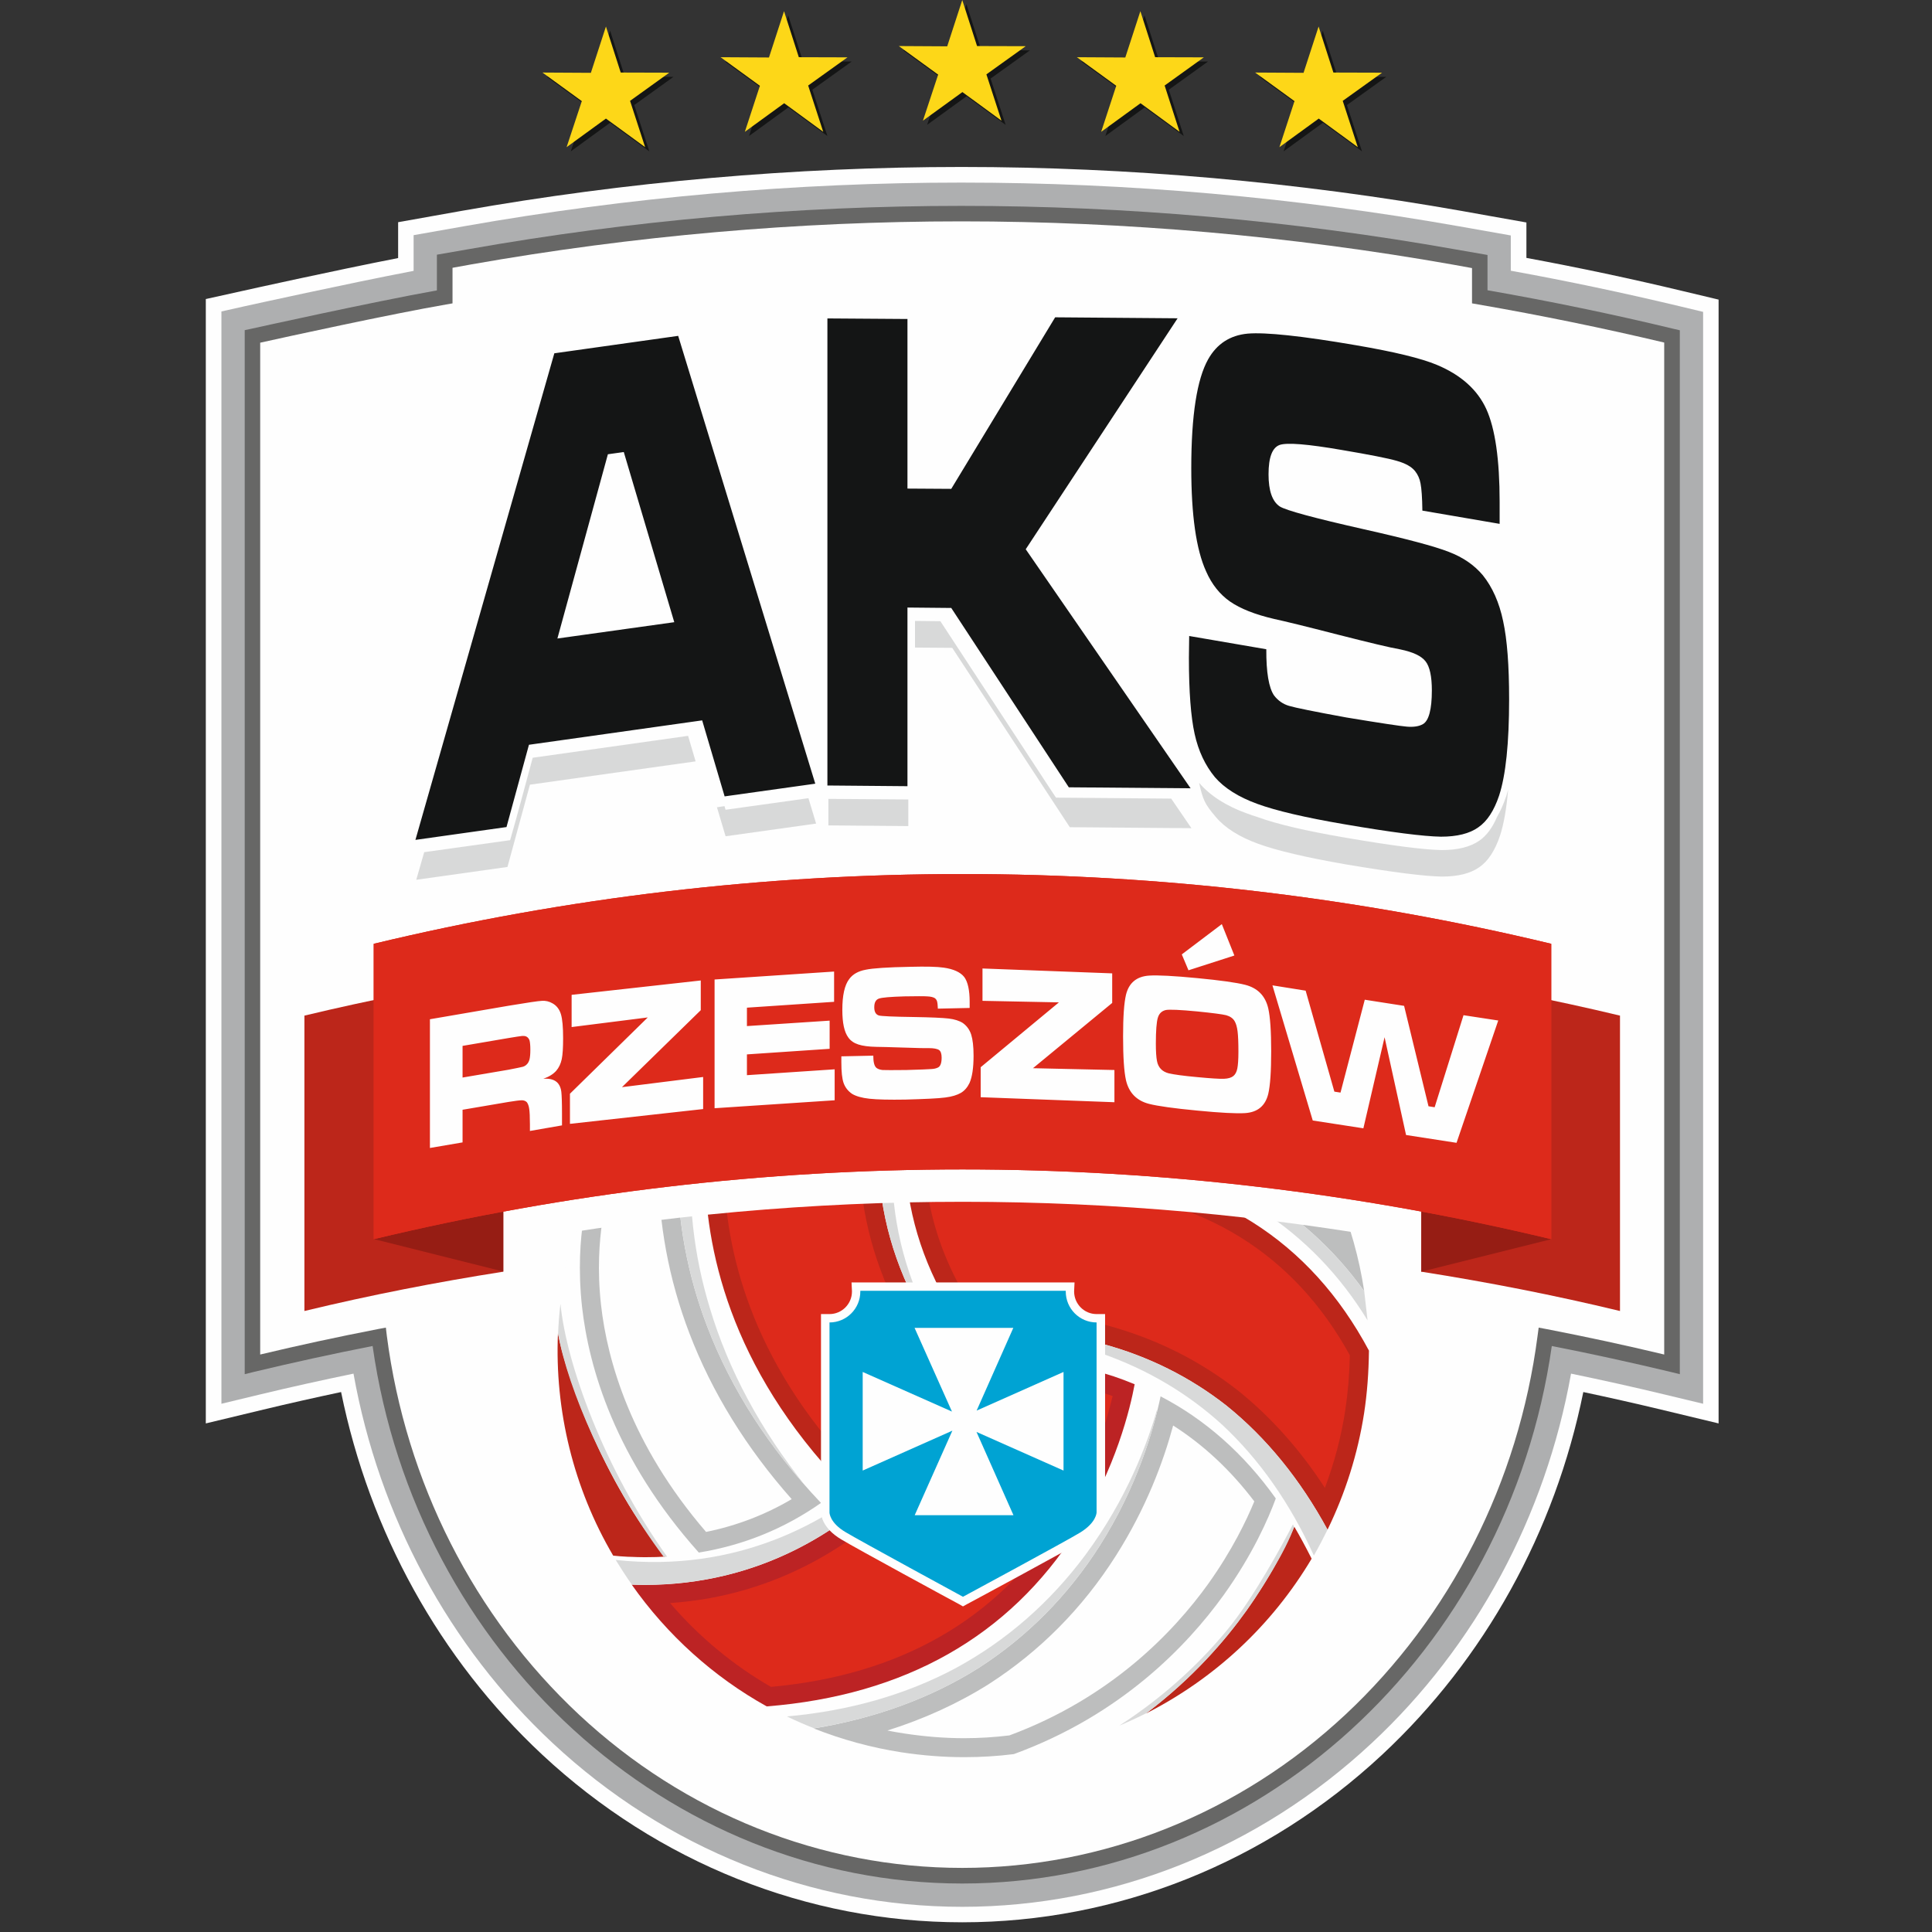<?xml version="1.0" encoding="UTF-8" standalone="no"?>
<!DOCTYPE svg PUBLIC "-//W3C//DTD SVG 1.1//EN" "http://www.w3.org/Graphics/SVG/1.1/DTD/svg11.dtd">
<svg width="100%" height="100%" viewBox="0 0 192 192" version="1.1" xmlns="http://www.w3.org/2000/svg" xmlns:xlink="http://www.w3.org/1999/xlink" xml:space="preserve" xmlns:serif="http://www.serif.com/" style="fill-rule:evenodd;clip-rule:evenodd;stroke-linejoin:round;stroke-miterlimit:2;">
    <rect x="0" y="0" width="192" height="192" fill="#333333" stroke="none"/>
    <rect id="pwa-192x192_ios" x="0" y="0" width="192" height="192" style="fill:none;"/>
    <clipPath id="_clip1">
        <rect id="pwa-192x192_ios1" serif:id="pwa-192x192_ios" x="0" y="0" width="192" height="192"/>
    </clipPath>
    <g clip-path="url(#_clip1)">
        <g id="CorelEMF" serif:id="CorelEMF" transform="matrix(0.495,0,0,0.495,19.926,-0.524)">
            <g transform="matrix(0.028,0,0,0.028,0,0)">
                <path d="M10629,2125C10262,2037 9886,1957 9507,1887L9507,1633L9231,1584L9047,1551C7865,1342 6657,1235 5456,1235C4259,1235 3055,1341 1877,1549L1417,1631L1417,1888C943,1981 331,2117 300,2124L38,2182L38,10244L450,10145C633,10101 820,10059 1008,10019C1212,11021 1715,11933 2449,12618C3281,13394 4351,13821 5462,13821C6573,13821 7642,13394 8474,12618C9208,11933 9712,11021 9915,10019C10103,10059 10290,10101 10473,10145L10885,10244L10885,2186L10629,2125Z" style="fill:rgb(254,254,254);"/>
            </g>
            <g transform="matrix(0.028,0,0,0.028,0,0)">
                <path d="M10603,2233C10209,2139 9804,2053 9395,1979L9395,1726L9027,1661C7852,1453 6650,1347 5456,1347C4266,1347 3068,1452 1896,1659L1528,1724L1528,1980C1048,2072 357,2225 324,2232L150,2271L150,10103L424,10037C644,9984 870,9934 1097,9887C1280,10909 1782,11843 2525,12536C3336,13293 4379,13710 5462,13710C6544,13710 7587,13293 8398,12536C9142,11843 9644,10909 9827,9887C10054,9934 10279,9984 10499,10037L10774,10103L10774,2274L10603,2233Z" style="fill:rgb(174,175,176);"/>
            </g>
            <g transform="matrix(0.028,0,0,0.028,0,0)">
                <path d="M10564,2396C10129,2291 9680,2198 9228,2119L9228,1866L8998,1826C7832,1619 6640,1514 5456,1514C4276,1514 3088,1618 1925,1824L1695,1864L1695,2120C1225,2204 369,2394 360,2396L317,2405L317,9891L385,9874C662,9808 947,9745 1234,9689C1547,11890 3355,13543 5462,13543C7569,13543 9376,11890 9689,9689C9976,9745 10261,9808 10538,9874L10607,9891L10607,2406L10564,2396Z" style="fill:rgb(103,103,102);"/>
            </g>
            <g transform="matrix(0.028,0,0,0.028,0,0)">
                <path d="M9117,2213L9117,1960L8979,1935C7819,1730 6634,1625 5456,1625C4282,1625 3101,1729 1945,1933L1807,1958L1807,2213L1761,2221C1363,2290 616,2453 428,2495L428,9750C704,9684 987,9623 1270,9568L1329,9557L1336,9616C1472,10665 1962,11630 2715,12333C3474,13041 4450,13431 5462,13431C6473,13431 7449,13041 8208,12333C8961,11630 9451,10665 9587,9616L9595,9557L9653,9568C9937,9623 10220,9684 10495,9750L10495,2494C10061,2391 9613,2299 9163,2221L9117,2213Z" style="fill:rgb(254,254,254);"/>
            </g>
            <g transform="matrix(0.028,0,0,0.028,0,0)">
                <path d="M8283,10468C7871,12024 6276,12950 4721,12538C3166,12125 2239,10530 2652,8975C3064,7420 4659,6493 6214,6906C7769,7318 8696,8913 8283,10468Z" style="fill:rgb(254,254,254);"/>
            </g>
            <g transform="matrix(0.028,0,0,0.028,0,0)">
                <path d="M2563,9597C2539,10153 2675,10709 2959,11192C2993,11196 3027,11198 3062,11200C3073,11200 3085,11201 3096,11201C3120,11202 3145,11203 3170,11203L3205,11203C3247,11203 3289,11202 3333,11199C2892,10669 2613,9884 2563,9597Z" style="fill:rgb(188,38,26);"/>
            </g>
            <g transform="matrix(0.028,0,0,0.028,0,0)">
                <path d="M3599,11097C3028,10445 2851,9818 2804,9404C2774,9138 2792,8924 2813,8792C2824,8719 2836,8674 2839,8659C2972,8336 3166,8036 3408,7780C3401,7815 3395,7849 3390,7884C3364,8055 3351,8224 3351,8389C3351,8797 3424,9196 3570,9575C3736,10011 3997,10424 4345,10802C4118,10949 3867,11048 3599,11097Z" style="fill:rgb(254,254,254);"/>
            </g>
            <g transform="matrix(0.028,0,0,0.028,0,0)">
                <path d="M3305,8002C3290,8132 3282,8262 3282,8389C3282,8806 3358,9213 3506,9599C3667,10020 3913,10419 4239,10787C4049,10899 3843,10978 3625,11022C3085,10395 2917,9794 2872,9396C2843,9138 2861,8931 2880,8802C2890,8738 2900,8697 2904,8681C3004,8438 3140,8208 3305,8002ZM3525,7571C3198,7865 2940,8231 2775,8637C2769,8658 2757,8708 2746,8782C2724,8918 2706,9139 2736,9411C2785,9842 2970,10496 3573,11170C3892,11118 4186,10999 4449,10814C4080,10426 3806,10001 3634,9551C3491,9179 3419,8789 3419,8389C3419,8226 3432,8060 3457,7895C3474,7786 3497,7678 3525,7571Z" style="fill:rgb(189,190,190);"/>
            </g>
            <g transform="matrix(0.028,0,0,0.028,0,0)">
                <path d="M4616,10598C3847,9775 3685,8947 3685,8393C3685,8244 3697,8091 3720,7939C3759,7685 3823,7493 3862,7391C4254,7122 4703,6955 5169,6905C5071,7078 4959,7318 4881,7609C4858,7689 4839,7779 4821,7899C4781,8158 4779,8407 4816,8638C4874,9027 5028,9400 5275,9747C5203,9890 5036,10183 4757,10466C4713,10511 4666,10554 4616,10598Z" style="fill:rgb(221,42,27);"/>
            </g>
            <g transform="matrix(0.028,0,0,0.028,0,0)">
                <path d="M5046,6990C4963,7152 4878,7355 4815,7589C4792,7673 4772,7765 4753,7888C4712,8154 4711,8410 4749,8647C4806,9035 4956,9406 5196,9752C5117,9901 4959,10164 4709,10418C4681,10446 4651,10474 4621,10502C3906,9712 3753,8924 3754,8393C3753,8247 3765,8098 3788,7949C3823,7717 3880,7538 3918,7435C4260,7204 4645,7053 5046,6990ZM5296,6826C4762,6858 4250,7038 3806,7347C3765,7450 3695,7653 3653,7928C3629,8082 3617,8238 3617,8393C3616,8972 3789,9838 4611,10691C4679,10635 4743,10577 4806,10514C5126,10189 5302,9850 5355,9740C5100,9393 4941,9019 4884,8628C4848,8402 4849,8160 4888,7909C4906,7794 4924,7707 4947,7627C5044,7262 5199,6979 5296,6826Z" style="fill:rgb(188,38,26);"/>
            </g>
            <g transform="matrix(0.028,0,0,0.028,0,0)">
                <path d="M5911,6858C5770,6836 5656,6825 5554,6822L5536,6822C5503,6869 5431,6978 5351,7129C5391,7124 5432,7119 5473,7114C5484,7113 5496,7112 5508,7111C5541,7108 5575,7105 5609,7103C5618,7102 5628,7101 5637,7100C5679,7098 5722,7096 5765,7094C5775,7094 5786,7094 5796,7093C5831,7092 5865,7092 5900,7091L5939,7091C5966,7091 5992,7092 6018,7092C6031,7093 6043,7093 6056,7093C6095,7094 6134,7096 6173,7098C6467,7117 6739,7167 6984,7248C6660,7050 6295,6917 5911,6858Z" style="fill:rgb(188,38,26);"/>
            </g>
            <g transform="matrix(0.028,0,0,0.028,0,0)">
                <path d="M8222,9035C8031,8820 7811,8644 7564,8508C7205,8307 6792,8188 6338,8153C6244,8146 6147,8143 6050,8143C5655,8143 5323,8200 5123,8245C5125,8148 5133,8051 5148,7955C5160,7877 5178,7791 5202,7699C5229,7599 5263,7500 5299,7409C5412,7390 5641,7358 5927,7358C6004,7358 6080,7360 6155,7365C6623,7393 7275,7528 7730,8010C7961,8318 8129,8667 8222,9035Z" style="fill:rgb(254,254,254);"/>
            </g>
            <g transform="matrix(0.028,0,0,0.028,0,0)">
                <path d="M5927,7290L5927,7426C6002,7426 6078,7429 6151,7433C6606,7461 7239,7591 7677,8055C7847,8280 7981,8528 8076,8790C7930,8658 7770,8543 7598,8448C7230,8243 6808,8121 6343,8085C6247,8078 6149,8075 6050,8075C5702,8074 5401,8119 5194,8160C5198,8095 5205,8030 5215,7966C5227,7890 5245,7806 5268,7718C5291,7633 5319,7548 5349,7470C5468,7451 5675,7426 5927,7426L5927,7290ZM5927,7290C5608,7290 5356,7329 5250,7349C5207,7451 5168,7565 5136,7682C5113,7769 5094,7858 5080,7945C5060,8075 5052,8206 5054,8332C5224,8289 5596,8211 6050,8211C6142,8211 6236,8214 6333,8221C6778,8255 7181,8372 7531,8567C7850,8744 8123,8988 8344,9296C8272,8817 8080,8361 7782,7966C7313,7466 6640,7326 6159,7297C6079,7292 6001,7290 5927,7290Z" style="fill:rgb(189,190,190);"/>
            </g>
            <g transform="matrix(0.028,0,0,0.028,0,0)">
                <path d="M8075,10857C7887,10540 7660,10274 7400,10064C7130,9852 6821,9699 6482,9607C6274,9554 6061,9528 5849,9528C5720,9528 5616,9538 5543,9548C5328,9245 5194,8921 5143,8584C5331,8540 5656,8480 6036,8480C6130,8480 6224,8483 6314,8491C7226,8558 7897,8978 8309,9739C8307,9889 8296,10028 8275,10162C8238,10400 8171,10633 8075,10857Z" style="fill:rgb(221,42,27);"/>
            </g>
            <g transform="matrix(0.028,0,0,0.028,0,0)">
                <path d="M6037,8411L6037,8548C6128,8548 6220,8552 6309,8559C7190,8624 7840,9027 8241,9755C8238,9896 8227,10026 8208,10151C8179,10340 8130,10526 8062,10706C7885,10433 7677,10200 7441,10010C7165,9793 6848,9635 6500,9541C6499,9541 6498,9541 6498,9540C6285,9487 6066,9460 5849,9460C5739,9460 5647,9467 5575,9475C5393,9210 5274,8928 5221,8636C5411,8595 5702,8548 6036,8548L6037,8411ZM6036,8411C5606,8411 5246,8487 5067,8532C5113,8916 5263,9282 5512,9622C5578,9611 5695,9596 5849,9596C6017,9596 6229,9614 6465,9673C6796,9762 7096,9912 7357,10117C7642,10347 7885,10645 8081,11006C8210,10741 8298,10461 8343,10172C8365,10029 8376,9881 8378,9722C7955,8930 7262,8493 6319,8423C6223,8415 6128,8411 6036,8411Z" style="fill:rgb(188,38,26);"/>
            </g>
            <g transform="matrix(0.028,0,0,0.028,0,0)">
                <path d="M7843,10985C7781,11127 7673,11343 7499,11587C7349,11797 7116,12070 6779,12324C7270,12075 7682,11693 7967,11214C7924,11129 7883,11053 7843,10985Z" style="fill:rgb(188,38,26);"/>
            </g>
            <g transform="matrix(0.028,0,0,0.028,0,0)">
                <path d="M5475,12569C5330,12569 5182,12557 5035,12535C4908,12515 4782,12486 4656,12449C5010,12366 5332,12234 5617,12055C5973,11825 6272,11524 6504,11159C6752,10769 6874,10388 6930,10153C7198,10307 7434,10522 7633,10793C7581,10928 7472,11167 7280,11435C7024,11792 6561,12274 5816,12548C5704,12562 5589,12569 5475,12569Z" style="fill:rgb(254,254,254);"/>
            </g>
            <g transform="matrix(0.028,0,0,0.028,0,0)">
                <path d="M6974,10259C7192,10398 7387,10580 7556,10803C7500,10939 7397,11154 7225,11395C6975,11743 6524,12213 5800,12481C5693,12494 5584,12501 5475,12501C5333,12501 5189,12489 5045,12467C5005,12461 4965,12454 4925,12446C5188,12363 5432,12252 5654,12112C6019,11877 6324,11569 6562,11195C6781,10851 6904,10518 6974,10259ZM6884,10050C6834,10288 6716,10698 6447,11122C6219,11479 5928,11773 5580,11997C5237,12213 4840,12358 4397,12431C4602,12512 4812,12569 5025,12602C5175,12625 5326,12637 5475,12637C5595,12637 5714,12630 5832,12615C6599,12335 7073,11840 7336,11475C7545,11183 7658,10924 7710,10782C7482,10462 7204,10216 6884,10050Z" style="fill:rgb(189,190,190);"/>
            </g>
            <g transform="matrix(0.028,0,0,0.028,0,0)">
                <path d="M4075,12203C3750,12019 3459,11767 3228,11469C4068,11455 4651,11047 4995,10703C5321,10374 5507,10038 5583,9881C5636,9874 5727,9865 5842,9865C6031,9865 6217,9888 6396,9934C6465,9950 6540,9974 6620,10005C6580,10195 6474,10581 6221,10981C5755,11710 5034,12122 4075,12203Z" style="fill:rgb(221,42,27);"/>
            </g>
            <g transform="matrix(0.028,0,0,0.028,0,0)">
                <path d="M5842,9933C6025,9933 6206,9955 6379,10000C6380,10000 6381,10000 6382,10001C6431,10012 6484,10028 6540,10048C6493,10247 6388,10590 6163,10944C5713,11650 5016,12049 4090,12133C3819,11977 3572,11772 3367,11532C4156,11478 4710,11085 5044,10751C5355,10436 5541,10116 5628,9944C5680,9938 5753,9933 5842,9933ZM5842,9796C5695,9796 5586,9811 5538,9818C5476,9950 5292,10306 4947,10655C4599,11003 4018,11402 3183,11402C3153,11402 3122,11401 3092,11400C3345,11760 3678,12061 4060,12273C5051,12194 5797,11771 6278,11018C6565,10565 6667,10131 6698,9963C6594,9920 6499,9888 6413,9868C6197,9812 5998,9796 5842,9796Z" style="fill:rgb(188,35,36);"/>
            </g>
            <g transform="matrix(0.028,0,0,0.028,0,0)">
                <path d="M3525,7571C3497,7678 3474,7786 3457,7895C3432,8060 3419,8226 3419,8389C3419,8789 3491,9179 3634,9551C3788,9955 4025,10339 4339,10694C4017,10292 3786,9864 3652,9417C3536,9037 3492,8642 3521,8244C3533,8081 3558,7916 3596,7753C3620,7646 3650,7540 3686,7435L3525,7571Z" style="fill:rgb(216,217,217);"/>
            </g>
            <g transform="matrix(0.028,0,0,0.028,0,0)">
                <path d="M5580,11997C5928,11773 6219,11479 6447,11122C6681,10754 6800,10396 6861,10152C6860,10152 6858,10151 6857,10150C6790,10385 6643,10785 6344,11188C6091,11528 5779,11801 5416,11998C5059,12189 4652,12305 4205,12345C4269,12376 4333,12404 4399,12430C4841,12358 5238,12213 5580,11997Z" style="fill:rgb(216,217,217);"/>
            </g>
            <g transform="matrix(0.028,0,0,0.028,0,0)">
                <path d="M7499,11587C7609,11433 7788,11146 7841,10986C7839,10980 7836,10974 7833,10968C7762,11104 7551,11497 7359,11728C7195,11927 6942,12183 6588,12411C6654,12383 6719,12353 6783,12321C7118,12068 7350,11796 7499,11587Z" style="fill:rgb(216,217,217);"/>
            </g>
            <g transform="matrix(0.028,0,0,0.028,0,0)">
                <path d="M8081,11006C7885,10645 7642,10346 7357,10117C7096,9912 6796,9762 6465,9673C6021,9562 5660,9598 5518,9621C5518,9622 5519,9623 5520,9624C5659,9612 6027,9599 6466,9744C6790,9858 7079,10029 7324,10252C7592,10501 7813,10817 7983,11191C8018,11130 8050,11069 8081,11006Z" style="fill:rgb(216,217,217);"/>
            </g>
            <g transform="matrix(0.028,0,0,0.028,0,0)">
                <path d="M8344,9296C8123,8988 7850,8744 7531,8567C7181,8372 6778,8255 6333,8221C5878,8188 5476,8243 5225,8293C5461,8257 5920,8210 6440,8287C6881,8353 7275,8499 7610,8719C7916,8918 8170,9181 8368,9505L8344,9296Z" style="fill:rgb(216,217,217);"/>
            </g>
            <g transform="matrix(0.028,0,0,0.028,0,0)">
                <path d="M6983,7248C6738,7167 6467,7117 6173,7098C5932,7084 5591,7089 5351,7128C5347,7134 5343,7140 5339,7147C5508,7136 6009,7109 6362,7155C6654,7195 6921,7265 7160,7364C7103,7323 7043,7284 6983,7248Z" style="fill:rgb(216,217,217);"/>
            </g>
            <g transform="matrix(0.028,0,0,0.028,0,0)">
                <path d="M2564,9600C2631,9987 2915,10659 3320,11199C3329,11199 3337,11200 3346,11200C2892,10565 2623,9816 2581,9387C2572,9458 2567,9529 2564,9600Z" style="fill:rgb(216,217,217);"/>
            </g>
            <g transform="matrix(0.028,0,0,0.028,0,0)">
                <path d="M4947,10655C5289,10309 5473,9956 5536,9822L5531,9822C5461,9949 5251,10291 4882,10614C4496,10948 3857,11317 2977,11223C3014,11283 3052,11342 3093,11400C3976,11430 4587,11015 4947,10655Z" style="fill:rgb(216,217,217);"/>
            </g>
            <g transform="matrix(0.028,0,0,0.028,0,0)">
                <path d="M5296,6826C5199,6979 5044,7262 4947,7627C4924,7707 4906,7794 4888,7909C4849,8160 4848,8402 4884,8628C4941,9017 5099,9390 5352,9736C5352,9734 5354,9732 5354,9731C5125,9366 4994,8982 4965,8587C4945,8360 4965,8119 5022,7871C5048,7758 5072,7672 5100,7594C5224,7236 5399,6966 5506,6820L5296,6826Z" style="fill:rgb(216,217,217);"/>
            </g>
            <g transform="matrix(0.028,0,0,0.028,0,0)">
                <path d="M5453,11514C5422,11497 4704,11107 4610,11050C4483,10975 4480,10893 4480,10883L4480,9490L4510,9490C4615,9490 4701,9404 4701,9298L4701,9268L4731,9263L6236,9263L6234,9294C6234,9404 6320,9490 6425,9490L6455,9490L6455,10882C6455,10891 6452,10973 6324,11052C6232,11109 5512,11497 5482,11514L5467,11522L5453,11514Z" style="fill:rgb(0,163,211);"/>
            </g>
            <g transform="matrix(0.028,0,0,0.028,0,0)">
                <path d="M6204,9293L6204,9298C6204,9421 6303,9520 6425,9520L6425,10882C6425,10882 6425,10954 6308,11026C6216,11083 5467,11487 5467,11487C5467,11487 4720,11081 4626,11024C4510,10956 4510,10883 4510,10883L4510,9520C4632,9520 4731,9421 4731,9298L4731,9293L6204,9293ZM6267,9233L4668,9233L4671,9295L4671,9299C4671,9387 4599,9460 4510,9460L4449,9460L4449,10883C4449,10894 4454,10993 4595,11076C4688,11133 5408,11524 5439,11540L5467,11556L5496,11540C5527,11524 6247,11135 6340,11078C6481,10990 6486,10893 6486,10882L6486,9460L6425,9460C6336,9460 6264,9387 6264,9298L6264,9296L6267,9233Z" style="fill:rgb(254,254,254);"/>
            </g>
            <g transform="matrix(0.028,0,0,0.028,0,0)">
                <path d="M6188,10582L6188,9875L5565,10152L5828,9559L5120,9559L5388,10159L4748,9875L4748,10582L5391,10296L5121,10902L5829,10902L5564,10305L6188,10582Z" style="fill:rgb(254,254,254);"/>
            </g>
            <g transform="matrix(0.028,0,0,0.028,0,0)">
                <path d="M1242,8836L1242,9154C3360,8646 5546,8526 7696,8793C8363,8876 9027,8997 9685,9154L9685,8836C6909,8178 4018,8178 1242,8836Z" style="fill:rgb(254,254,254);"/>
            </g>
            <g transform="matrix(0.028,0,0,0.028,0,0)">
                <path d="M2171,7038C1693,7113 1217,7207 745,7320L745,9438C1217,9324 1693,9231 2171,9156L2171,7038Z" style="fill:rgb(188,38,26);"/>
            </g>
            <g transform="matrix(0.028,0,0,0.028,0,0)">
                <path d="M8753,7038C9230,7113 9706,7207 10178,7320L10178,9438C9706,9324 9230,9231 8753,9156L8753,7038Z" style="fill:rgb(188,38,26);"/>
            </g>
            <g transform="matrix(0.028,0,0,0.028,0,0)">
                <path d="M1242,8922L2171,9155L2171,8392L1242,8922Z" style="fill:rgb(150,29,20);"/>
            </g>
            <g transform="matrix(0.028,0,0,0.028,0,0)">
                <path d="M9685,8923L8753,9156L8754,8393L9685,8923Z" style="fill:rgb(150,29,20);"/>
            </g>
            <g transform="matrix(0.028,0,0,0.028,0,0)">
                <path d="M9685,8923C6910,8256 4017,8256 1242,8923L1242,6805C4017,6138 6910,6138 9685,6805L9685,8923Z" style="fill:rgb(221,42,27);"/>
            </g>
            <g transform="matrix(0.028,0,0,0.028,0,0)">
                <path d="M9685,8923C6910,8256 4017,8256 1242,8923L1242,6805C4017,6138 6910,6138 9685,6805L9685,8923Z" style="fill:rgb(221,42,27);"/>
            </g>
            <g transform="matrix(0.028,0,0,0.028,0,0)">
                <path d="M1645,8269L1645,7346L2210,7249C2343,7227 2422,7215 2448,7214C2474,7212 2500,7218 2524,7232C2553,7248 2573,7274 2584,7309C2595,7345 2600,7403 2600,7482C2600,7550 2597,7600 2590,7633C2583,7665 2570,7693 2551,7715C2530,7739 2500,7758 2458,7773C2507,7769 2542,7780 2564,7806C2576,7821 2584,7841 2587,7865C2590,7890 2592,7942 2592,8022L2592,8107L2362,8147L2362,8098C2362,8046 2360,8010 2357,7989C2354,7967 2348,7952 2340,7941C2331,7932 2319,7927 2304,7927C2289,7927 2257,7931 2208,7939L1879,7995L1879,8229L1645,8269ZM1879,7764L2208,7708C2265,7697 2299,7690 2310,7687C2321,7684 2330,7679 2338,7671C2348,7662 2355,7649 2359,7634C2363,7618 2365,7595 2365,7564C2365,7534 2363,7512 2359,7497C2354,7484 2346,7474 2334,7469C2326,7466 2316,7465 2305,7466C2294,7467 2261,7472 2207,7481L1879,7537L1879,7764ZM2661,7171L3587,7068L3587,7281L3022,7833L3604,7760L3604,7990L2649,8096L2649,7880L3207,7333L2661,7402L2661,7171ZM3686,7061L4543,7004L4543,7221L3918,7263L3918,7395L4511,7356L4511,7558L3918,7598L3918,7747L4547,7705L4547,7927L3686,7984L3686,7061ZM4595,7612L4824,7607C4824,7653 4831,7682 4847,7695C4859,7704 4873,7708 4891,7710C4909,7711 4966,7711 5061,7710C5161,7707 5221,7705 5241,7703C5261,7702 5276,7698 5288,7692C5306,7683 5314,7659 5314,7621C5314,7594 5308,7576 5296,7567C5283,7558 5258,7553 5221,7553C5192,7554 5130,7552 5036,7549C4939,7546 4876,7544 4847,7544C4791,7543 4747,7537 4717,7527C4686,7517 4662,7501 4645,7477C4616,7438 4602,7372 4602,7279C4602,7175 4618,7101 4652,7057C4677,7023 4716,7001 4769,6991C4821,6980 4928,6973 5089,6970C5203,6967 5283,6969 5329,6976C5400,6986 5449,7009 5476,7043C5502,7078 5515,7138 5515,7221L5515,7265L5287,7270C5286,7244 5284,7227 5281,7217C5278,7208 5273,7200 5264,7194C5254,7188 5236,7183 5210,7182C5185,7180 5130,7181 5047,7182C4947,7185 4886,7190 4864,7198C4842,7206 4831,7226 4831,7260C4831,7293 4842,7312 4864,7319C4882,7324 4965,7328 5114,7330C5239,7332 5323,7336 5365,7341C5407,7346 5441,7357 5466,7373C5494,7393 5514,7420 5526,7456C5537,7491 5543,7541 5543,7608C5543,7695 5533,7760 5514,7803C5499,7834 5479,7858 5452,7874C5426,7889 5389,7901 5341,7907C5290,7914 5195,7918 5056,7922C4939,7924 4853,7922 4797,7916C4742,7910 4700,7898 4672,7881C4643,7861 4623,7836 4611,7803C4600,7771 4595,7722 4595,7655L4595,7612ZM5607,6982L6537,7017L6537,7229L5969,7697L6553,7710L6553,7941L5594,7905L5594,7690L6155,7225L5607,7214L5607,6982ZM7146,7051C7313,7067 7427,7083 7490,7099C7580,7122 7635,7178 7656,7268C7670,7330 7677,7432 7677,7576C7677,7720 7670,7822 7656,7881C7635,7967 7580,8013 7490,8019C7427,8023 7313,8017 7148,8001C6980,7985 6865,7969 6802,7953C6712,7930 6657,7873 6636,7784C6622,7722 6615,7617 6615,7469C6615,7329 6622,7229 6636,7170C6657,7085 6712,7039 6802,7033C6864,7029 6979,7035 7146,7051ZM7147,7290C7022,7278 6946,7275 6921,7280C6892,7287 6873,7305 6864,7336C6855,7366 6850,7428 6850,7521C6850,7578 6853,7619 6858,7645C6867,7693 6896,7722 6943,7734C6978,7742 7047,7752 7148,7761C7242,7770 7306,7774 7337,7773C7368,7772 7391,7765 7406,7753C7420,7741 7429,7724 7434,7700C7439,7675 7442,7636 7442,7579C7442,7513 7440,7464 7436,7433C7432,7401 7425,7377 7415,7360C7403,7339 7382,7325 7354,7317C7325,7310 7256,7301 7147,7290ZM7323,6664L7413,6889L7084,6995L7036,6881L7323,6664ZM7686,7103L7924,7141L8130,7865L8174,7872L8348,7206L8630,7250L8805,7970L8849,7977L9056,7317L9305,7355L9006,8232L8644,8176L8490,7475L8338,8128L7975,8072L7686,7103Z" style="fill:rgb(254,254,254);fill-rule:nonzero;"/>
            </g>
            <g transform="matrix(0.028,0,0,0.028,0,0)">
                <path d="M9376,5700C9364,5837 9345,5946 9318,6029C9282,6136 9233,6212 9169,6256C9105,6301 9016,6323 8900,6323C8777,6321 8546,6292 8209,6235C7928,6186 7719,6137 7584,6088C7450,6039 7348,5976 7281,5897C7200,5802 7188,5774 7160,5651L7162,5653C7202,5699 7251,5741 7310,5778C7366,5813 7431,5845 7505,5871C7528,5880 7553,5888 7579,5896L7584,5898C7719,5947 7928,5996 8209,6044C8546,6102 8777,6131 8900,6133C9016,6133 9105,6110 9169,6066C9221,6030 9264,5972 9297,5894C9321,5853 9342,5806 9360,5753L9361,5752C9366,5736 9371,5719 9376,5700Z" style="fill:rgb(216,217,217);fill-rule:nonzero;"/>
            </g>
            <g transform="matrix(0.028,0,0,0.028,0,0)">
                <path d="M5075,5770L5075,5961L4502,5956L4502,5766L5075,5770Z" style="fill:rgb(216,217,217);fill-rule:nonzero;"/>
            </g>
            <g transform="matrix(0.028,0,0,0.028,0,0)">
                <path d="M6960,5764L7105,5976L6233,5969L5390,4683L5123,4681L5123,4490L5305,4492L6106,5715L6134,5757C6409,5759 6685,5762 6960,5764Z" style="fill:rgb(216,217,217);fill-rule:nonzero;"/>
            </g>
            <g transform="matrix(0.028,0,0,0.028,0,0)">
                <path d="M3765,6034L3703,5826L3757,5818L3765,5844L4359,5761L4414,5943L3765,6034ZM3550,5497L2362,5664L2201,6254L1547,6346L1604,6148L2220,6062C2277,5866 2328,5668 2382,5471L3496,5314L3550,5497Z" style="fill:rgb(216,217,217);fill-rule:nonzero;"/>
            </g>
            <g transform="matrix(0.028,0,0,0.028,0,0)">
                <path d="M3758,5748L3597,5203L2355,5378L2194,5968L1541,6060L2537,2571L3425,2446L4408,5657L3758,5748ZM3397,4499L3035,3279L2921,3295L2559,4616L3397,4499ZM4495,2321L5069,2325L5069,3541L5383,3543L6128,2313L7006,2320L5917,3976L7099,5690L6226,5683L5383,4397L5069,4394L5069,5675L4495,5670L4495,2321ZM7089,4598L7642,4693C7641,4859 7660,4970 7698,5025C7726,5061 7761,5086 7805,5099C7848,5112 7985,5140 8215,5182C8457,5222 8602,5244 8650,5248C8699,5252 8737,5246 8765,5230C8807,5206 8829,5125 8829,4988C8829,4888 8814,4818 8784,4780C8754,4741 8694,4713 8602,4694C8532,4682 8382,4646 8154,4588C7921,4528 7769,4491 7699,4476C7561,4444 7456,4402 7382,4351C7309,4300 7251,4228 7210,4134C7139,3978 7104,3731 7104,3394C7104,3016 7145,2756 7225,2614C7287,2504 7381,2442 7508,2430C7635,2419 7894,2446 8284,2513C8559,2560 8753,2607 8865,2654C9037,2726 9155,2831 9219,2970C9283,3110 9315,3333 9315,3636L9315,3794L8761,3699C8760,3605 8755,3541 8748,3505C8742,3470 8728,3440 8708,3415C8683,3384 8640,3360 8577,3342C8515,3324 8383,3298 8182,3264C7939,3222 7791,3210 7738,3228C7685,3247 7658,3316 7658,3439C7658,3557 7685,3633 7738,3669C7782,3697 7984,3752 8343,3833C8646,3901 8849,3955 8951,3995C9053,4034 9134,4090 9195,4163C9263,4248 9312,4357 9340,4491C9369,4624 9383,4810 9383,5051C9383,5367 9359,5597 9311,5743C9275,5850 9226,5926 9162,5970C9099,6015 9009,6037 8894,6037C8770,6035 8540,6006 8203,5948C7921,5900 7712,5851 7578,5802C7443,5753 7342,5689 7274,5611C7204,5526 7155,5423 7128,5300C7101,5178 7087,4996 7087,4755L7089,4598Z" style="fill:rgb(20,21,21);fill-rule:nonzero;"/>
            </g>
            <g transform="matrix(0.028,0,0,0.028,0,0)">
                <path d="M2937,918L2655,1123L2764,793L2482,588L2829,590L2937,258L3043,588L3391,589L3110,791L3218,1123L2937,918Z" style="fill:rgb(20,21,21);"/>
            </g>
            <g transform="matrix(0.028,0,0,0.028,0,0)">
                <path d="M4215,808L3933,1013L4041,683L3759,478L4106,480L4214,148L4320,478L4669,479L4387,681L4495,1013L4215,808Z" style="fill:rgb(20,21,21);"/>
            </g>
            <g transform="matrix(0.028,0,0,0.028,0,0)">
                <path d="M5493,728L5210,933L5319,603L5037,398L5384,400L5492,68L5598,398L5947,399L5665,601L5773,933L5493,728Z" style="fill:rgb(20,21,21);"/>
            </g>
            <g transform="matrix(0.028,0,0,0.028,0,0)">
                <path d="M6770,808L6488,1013L6596,683L6314,478L6661,480L6769,148L6875,478L7224,479L6943,681L7050,1013L6770,808Z" style="fill:rgb(20,21,21);"/>
            </g>
            <g transform="matrix(0.028,0,0,0.028,0,0)">
                <path d="M8048,918L7766,1123L7874,793L7592,588L7939,590L8047,258L8153,588L8502,589L8220,791L8328,1123L8048,918Z" style="fill:rgb(20,21,21);"/>
            </g>
            <g transform="matrix(0.028,0,0,0.028,0,0)">
                <path d="M2907,888L2625,1093L2734,763L2452,558L2799,560L2907,228L3013,558L3361,559L3080,761L3188,1093L2907,888Z" style="fill:rgb(253,215,24);"/>
            </g>
            <g transform="matrix(0.028,0,0,0.028,0,0)">
                <path d="M4185,778L3903,983L4011,653L3729,448L4076,450L4184,118L4290,448L4639,449L4357,651L4465,983L4185,778Z" style="fill:rgb(253,215,24);"/>
            </g>
            <g transform="matrix(0.028,0,0,0.028,0,0)">
                <path d="M5463,698L5180,903L5289,573L5007,368L5354,370L5462,38L5568,368L5917,369L5635,571L5743,903L5463,698Z" style="fill:rgb(253,215,24);"/>
            </g>
            <g transform="matrix(0.028,0,0,0.028,0,0)">
                <path d="M6740,778L6458,983L6566,653L6284,448L6631,450L6739,118L6845,448L7194,449L6913,651L7020,983L6740,778Z" style="fill:rgb(253,215,24);"/>
            </g>
            <g transform="matrix(0.028,0,0,0.028,0,0)">
                <path d="M8018,888L7736,1093L7844,763L7562,558L7909,560L8017,228L8123,558L8472,559L8190,761L8298,1093L8018,888Z" style="fill:rgb(253,215,24);"/>
            </g>
        </g>
    </g>
</svg>
